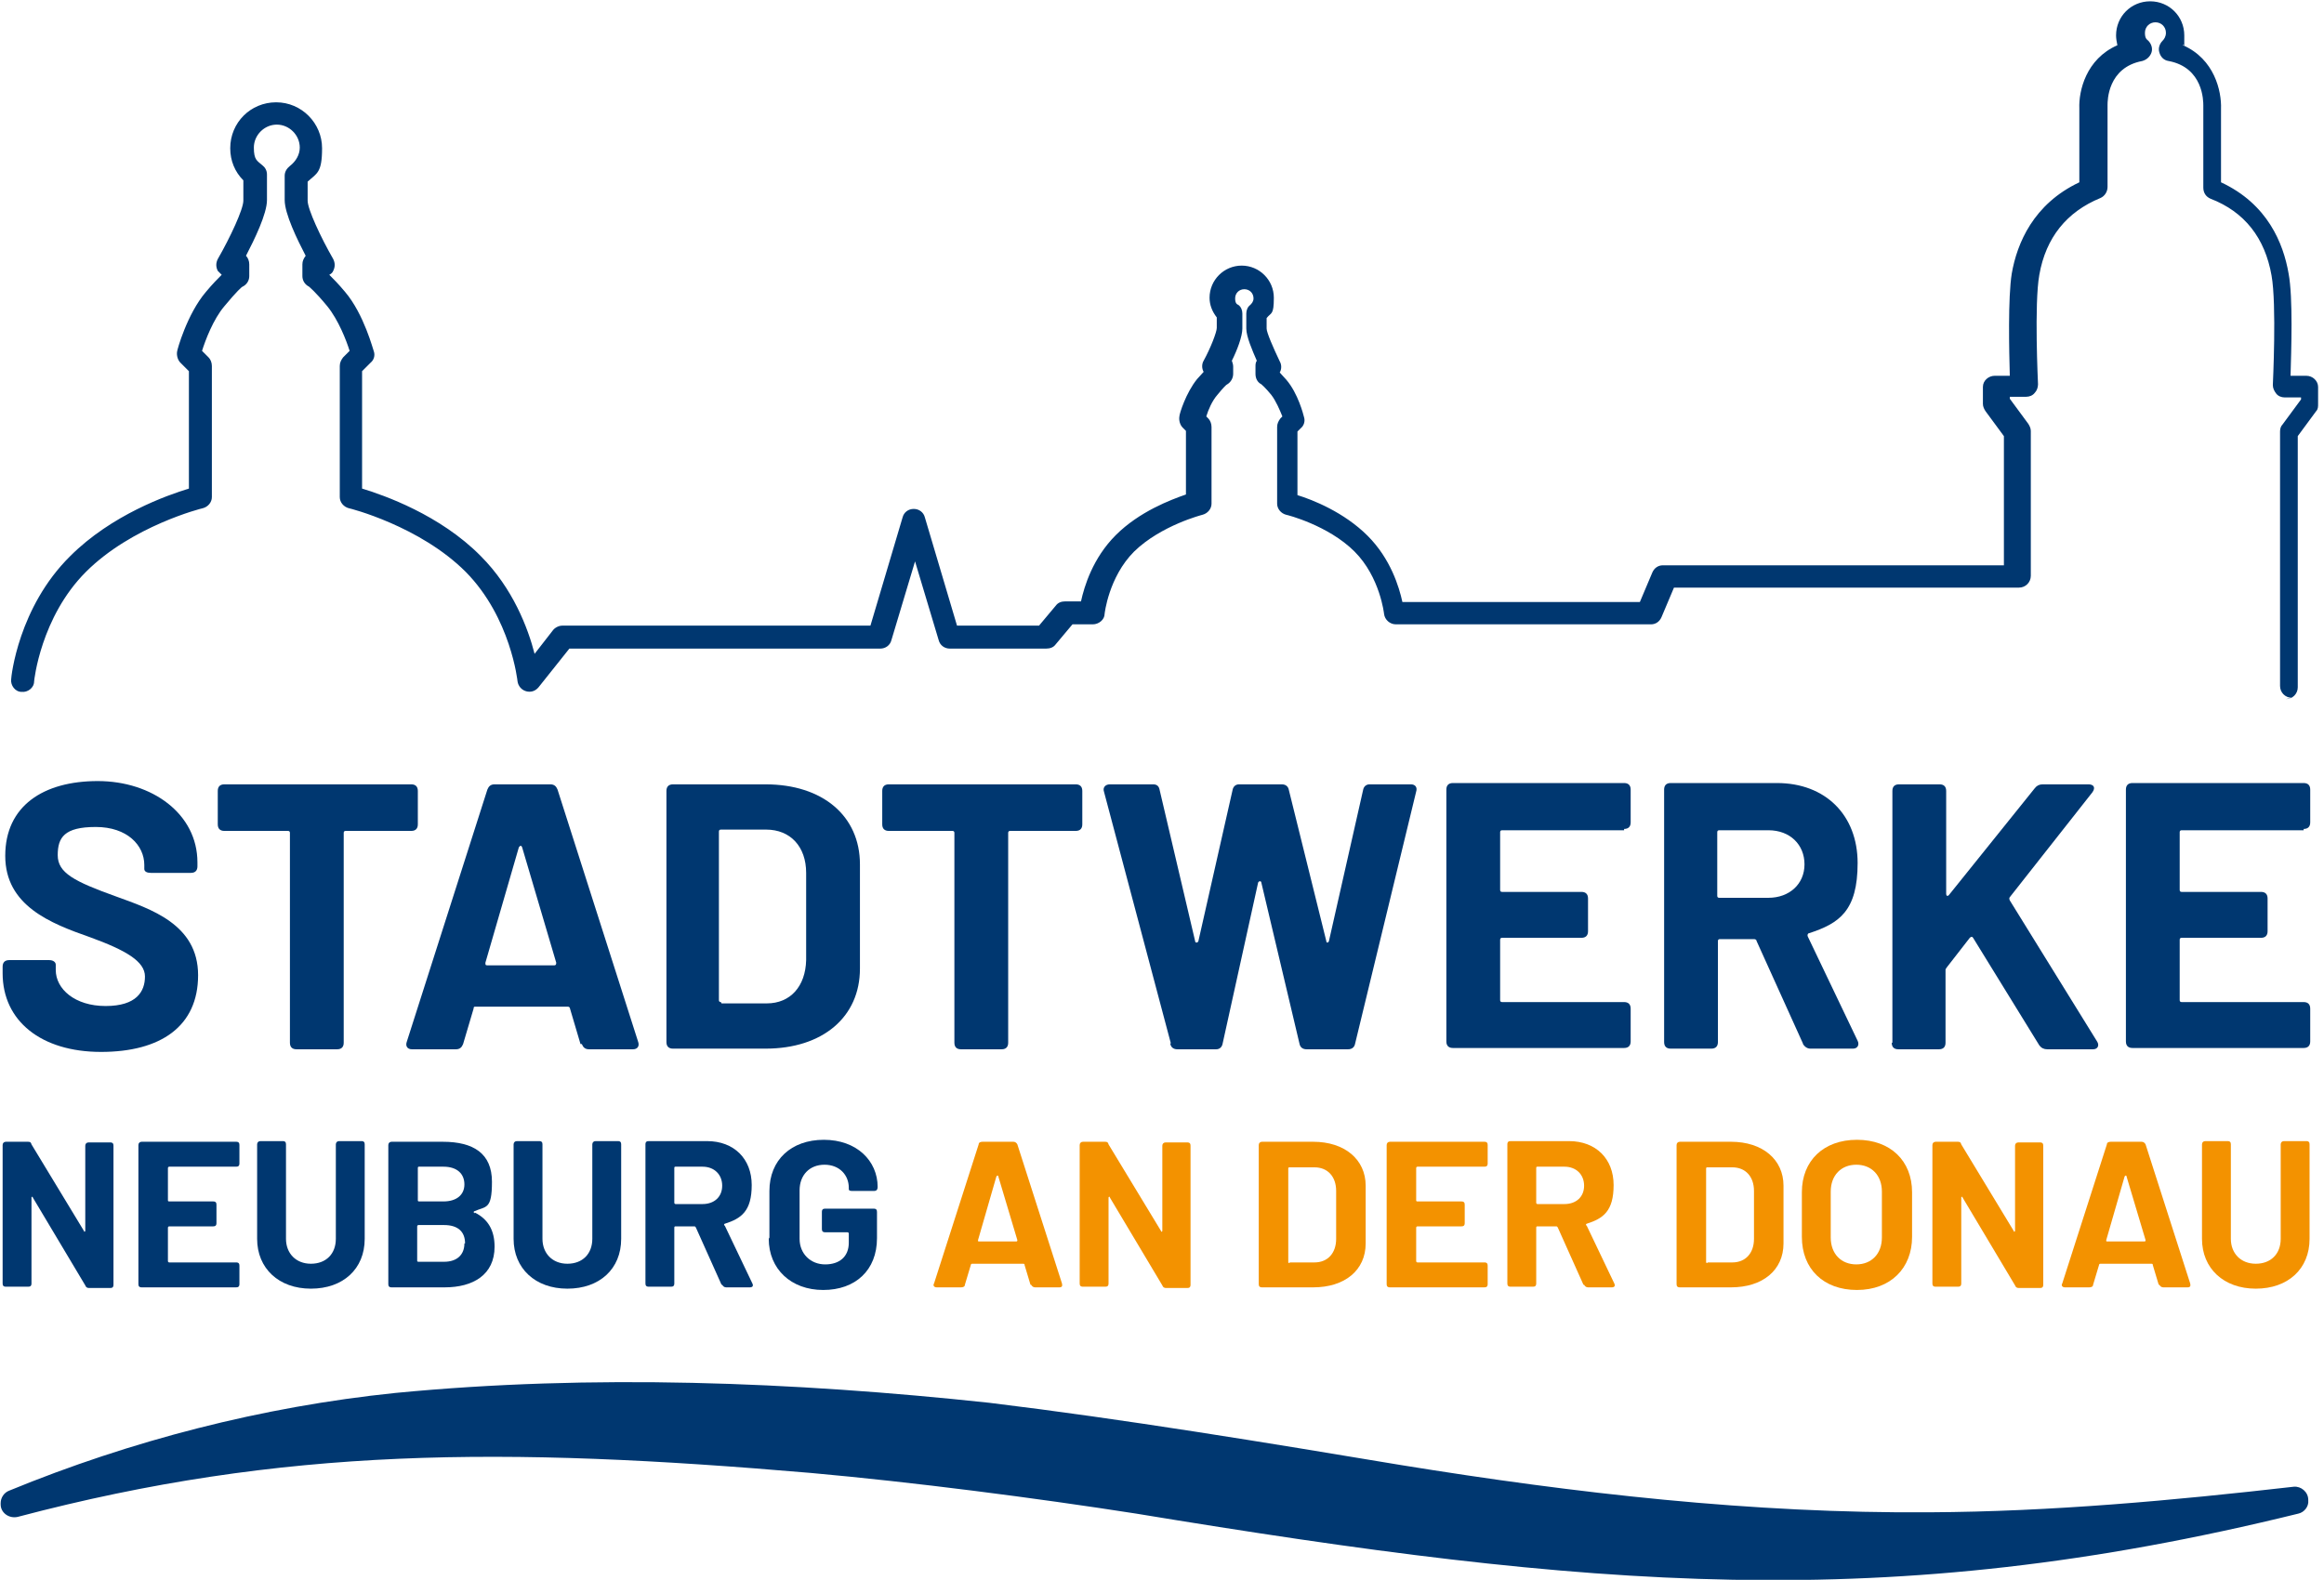 <?xml version="1.0" encoding="UTF-8"?>
<svg xmlns="http://www.w3.org/2000/svg" version="1.1" viewBox="0 0 354.3 240.9">
  <defs>
    <style>
      .cls-1 {
        fill: #f39200;
      }

      .cls-2 {
        fill: #003770;
      }
    </style>
  </defs>
  <!-- Generator: Adobe Illustrator 28.7.1, SVG Export Plug-In . SVG Version: 1.2.0 Build 142)  -->
  <g>
    <g id="Ebene_1">
      <g>
        <path class="cls-2" d="M.4,148.4v-1c0-.6.3-1,1-1h6.1c.6,0,1,.3,1,.7v.8c0,2.9,2.9,5.5,7.6,5.5s6-2.2,6-4.5-2.9-4-8.4-6c-6-2.1-12.9-4.8-12.9-12.4s5.8-11.4,14.1-11.4,15.2,5,15.2,12.4v.6c0,.6-.3,1-1,1h-6.1c-.6,0-1-.2-1-.6v-.6c0-3-2.6-5.8-7.4-5.8s-5.8,1.6-5.8,4.3,2.5,4,8.9,6.3c5.2,1.9,12.5,4.2,12.5,12s-5.7,11.7-14.8,11.7S.4,155.7.4,148.4Z"/>
        <path class="cls-2" d="M63.7,120.6v5.1c0,.6-.3,1-1,1h-10c-.2,0-.3.1-.3.3v32c0,.6-.3,1-1,1h-6.2c-.6,0-1-.3-1-1v-32c0-.2-.1-.3-.3-.3h-9.7c-.6,0-1-.3-1-1v-5.1c0-.6.3-1,1-1h28.5c.6,0,1,.3,1,1Z"/>
        <path class="cls-2" d="M88.5,159.2l-1.6-5.4c0-.2-.2-.3-.3-.3h-14.1c-.2,0-.3,0-.3.3l-1.6,5.4c-.2.5-.5.8-1.1.8h-6.7c-.7,0-1-.5-.8-1.1l12.3-38.5c.2-.5.5-.8,1.1-.8h8.5c.6,0,.9.3,1.1.8l12.3,38.5c.2.6-.1,1.1-.8,1.1h-6.7c-.6,0-.9-.3-1.1-.8ZM74.3,147.2h10.2c.2,0,.3-.1.3-.4l-5.2-17.6c-.1-.3-.3-.3-.5,0l-5.1,17.6c0,.3,0,.4.3.4Z"/>
        <path class="cls-2" d="M101.6,159v-38.4c0-.6.3-1,1-1h14.1c8.7,0,14.4,4.8,14.4,12.2v15.9c0,7.4-5.7,12.2-14.4,12.2h-14.1c-.6,0-1-.3-1-1ZM110,153h6.9c3.6,0,5.9-2.6,6-6.6v-13.3c0-4-2.4-6.6-6.1-6.6h-6.9c-.2,0-.3.1-.3.3v25.7c0,.2.1.3.3.3Z"/>
        <path class="cls-2" d="M165,120.6v5.1c0,.6-.3,1-1,1h-10c-.2,0-.3.1-.3.3v32c0,.6-.3,1-1,1h-6.2c-.6,0-1-.3-1-1v-32c0-.2-.1-.3-.3-.3h-9.7c-.6,0-1-.3-1-1v-5.1c0-.6.3-1,1-1h28.5c.6,0,1,.3,1,1Z"/>
        <path class="cls-2" d="M178.5,159.1l-10.2-38.4c-.2-.6.2-1.1.9-1.1h6.6c.6,0,.9.3,1,.9l5.4,23c0,.3.4.3.5,0l5.2-23c.1-.6.5-.9,1-.9h6.5c.6,0,1,.3,1.1.9l5.7,23c0,.3.3.3.4,0l5.2-23c.1-.6.5-.9,1-.9h6.3c.7,0,1,.5.8,1.1l-9.3,38.4c-.1.6-.5.9-1.1.9h-6.3c-.6,0-1-.3-1.1-.9l-5.8-24.5c0-.3-.4-.3-.5,0l-5.4,24.5c-.1.6-.5.9-1,.9h-5.9c-.6,0-1-.3-1.1-.9Z"/>
        <path class="cls-2" d="M247.6,126.6h-18.6c-.2,0-.3.1-.3.3v8.8c0,.2.1.3.3.3h12.1c.6,0,1,.3,1,1v5c0,.6-.3,1-1,1h-12.1c-.2,0-.3.1-.3.3v9.2c0,.2.1.3.3.3h18.6c.6,0,1,.3,1,1v5c0,.6-.3,1-1,1h-26.1c-.6,0-1-.3-1-1v-38.4c0-.6.3-1,1-1h26.1c.6,0,1,.3,1,1v5c0,.6-.3,1-1,1Z"/>
        <path class="cls-2" d="M274.9,159.2l-7.1-15.7c0-.2-.2-.3-.4-.3h-5.2c-.2,0-.3.1-.3.3v15.4c0,.6-.3,1-1,1h-6.2c-.6,0-1-.3-1-1v-38.5c0-.6.3-1,1-1h16.2c7.4,0,12.3,4.9,12.3,12.2s-2.8,9.2-7.4,10.7c-.2,0-.3.3-.2.5l7.6,15.9c.3.6,0,1.2-.7,1.2h-6.5c-.5,0-.9-.3-1.2-.8ZM261.8,126.9v9.7c0,.2.1.3.3.3h7.5c3.2,0,5.5-2.1,5.5-5.1s-2.2-5.2-5.5-5.2h-7.5c-.2,0-.3.1-.3.3Z"/>
        <path class="cls-2" d="M288.5,159v-38.4c0-.6.3-1,1-1h6.2c.6,0,1,.3,1,1v15.7c0,.3.2.4.4.2l13.1-16.3c.3-.4.7-.6,1.2-.6h7c.8,0,1.1.5.6,1.2l-12.6,16c-.1.1-.1.3,0,.5l13.3,21.5c.4.6.1,1.2-.6,1.2h-7c-.5,0-.9-.2-1.2-.6l-10.1-16.4c-.1-.2-.3-.2-.5,0l-3.5,4.5c-.1.2-.2.2-.2.4v11.1c0,.6-.3,1-1,1h-6.2c-.6,0-1-.3-1-1Z"/>
        <path class="cls-2" d="M351.2,126.6h-18.6c-.2,0-.3.1-.3.3v8.8c0,.2.1.3.3.3h12.1c.6,0,1,.3,1,1v5c0,.6-.3,1-1,1h-12.1c-.2,0-.3.1-.3.3v9.2c0,.2.1.3.3.3h18.6c.6,0,1,.3,1,1v5c0,.6-.3,1-1,1h-26.1c-.6,0-1-.3-1-1v-38.4c0-.6.3-1,1-1h26.1c.6,0,1,.3,1,1v5c0,.6-.3,1-1,1Z"/>
      </g>
      <path class="cls-2" d="M.4,195.8v-21.2c0-.3.2-.5.5-.5h3.3c.3,0,.5,0,.6.4l8,13.2c0,.2.2.1.2,0v-13c0-.3.2-.5.5-.5h3.3c.4,0,.5.2.5.5v21.2c0,.4-.2.5-.5.5h-3.2c-.3,0-.5-.1-.6-.4l-8-13.4c0-.2-.2-.1-.2,0v13.1c0,.4-.2.5-.5.5H.9c-.4,0-.5-.2-.5-.5Z"/>
      <path class="cls-2" d="M36,177.9h-10.2c0,0-.2,0-.2.2v4.9c0,.1,0,.2.2.2h6.7c.4,0,.5.2.5.5v2.8c0,.4-.2.5-.5.5h-6.7c0,0-.2,0-.2.2v5.1c0,0,0,.2.2.2h10.2c.4,0,.5.2.5.5v2.8c0,.4-.2.5-.5.5h-14.4c-.4,0-.5-.2-.5-.5v-21.2c0-.3.2-.5.5-.5h14.4c.4,0,.5.2.5.5v2.8c0,.4-.2.5-.5.5Z"/>
      <path class="cls-2" d="M39.2,188.9v-14.4c0-.3.2-.5.5-.5h3.4c.4,0,.5.2.5.5v14.4c0,2.2,1.5,3.8,3.8,3.8s3.8-1.5,3.8-3.8v-14.4c0-.3.2-.5.5-.5h3.4c.4,0,.5.2.5.5v14.4c0,4.6-3.3,7.6-8.2,7.6s-8.2-3.1-8.2-7.6Z"/>
      <path class="cls-2" d="M72.4,184.9c2,1,3,2.7,3,5.2,0,4.3-3.3,6.2-7.6,6.2h-8.1c-.4,0-.5-.2-.5-.5v-21.2c0-.3.2-.5.5-.5h7.8c4.7,0,7.5,1.8,7.5,6.1s-.9,3.7-2.7,4.5c-.1,0-.1.2,0,.3ZM63.7,178.1v4.9c0,.1,0,.2.2.2h3.7c2,0,3.2-1,3.2-2.6s-1.1-2.7-3.2-2.7h-3.7c-.1,0-.2,0-.2.2ZM70.9,189.6c0-1.8-1.1-2.8-3.2-2.8h-3.9c0,0-.2,0-.2.2v5.2c0,.1,0,.2.2.2h3.9c2,0,3.1-1.1,3.1-2.8Z"/>
      <path class="cls-2" d="M78.3,188.9v-14.4c0-.3.2-.5.5-.5h3.4c.4,0,.5.2.5.5v14.4c0,2.2,1.5,3.8,3.8,3.8s3.8-1.5,3.8-3.8v-14.4c0-.3.2-.5.5-.5h3.4c.4,0,.5.2.5.5v14.4c0,4.6-3.3,7.6-8.2,7.6s-8.2-3.1-8.2-7.6Z"/>
      <path class="cls-2" d="M110,195.9l-3.9-8.7c0,0-.1-.2-.2-.2h-2.9c-.1,0-.2,0-.2.2v8.5c0,.4-.2.5-.5.5h-3.4c-.4,0-.5-.2-.5-.5v-21.2c0-.4.2-.5.5-.5h8.9c4.1,0,6.8,2.7,6.8,6.7s-1.6,5.1-4.1,5.9c-.1,0-.2.2,0,.3l4.2,8.8c.2.4,0,.6-.4.6h-3.6c-.3,0-.5-.2-.6-.4ZM102.8,178.1v5.3c0,0,0,.2.2.2h4.1c1.8,0,3-1.1,3-2.8s-1.2-2.9-3-2.9h-4.1c-.1,0-.2,0-.2.2Z"/>
      <path class="cls-2" d="M117.3,188.7v-7.1c0-4.7,3.3-7.8,8.3-7.8s8.2,3.2,8.2,7.2h0c0,.4-.2.6-.5.6h-3.4c-.4,0-.5-.1-.5-.3v-.2c0-1.9-1.4-3.5-3.7-3.5s-3.8,1.6-3.8,3.9v7.4c0,2.3,1.7,3.9,3.9,3.9s3.6-1.2,3.6-3.3v-1.4c0,0,0-.2-.2-.2h-3.4c-.4,0-.5-.2-.5-.5v-2.6c0-.4.2-.5.5-.5h7.4c.4,0,.5.2.5.5v4c0,4.9-3.3,7.9-8.2,7.9s-8.3-3.2-8.3-7.8Z"/>
      <path class="cls-2" d="M349.4,106.4c-1,0-1.8-.8-1.8-1.8v-38.8c0-.4.1-.8.4-1.1l2.8-3.8v-.3h-2.5c-.5,0-1-.2-1.3-.6-.3-.4-.5-.8-.5-1.3,0-.1.6-12.3-.2-16.7-1-5.7-4.1-9.7-9.3-11.7-.7-.3-1.1-.9-1.1-1.7v-12.5c0-.7,0-5.8-5.3-6.8-.7-.1-1.2-.6-1.4-1.3-.2-.6,0-1.3.5-1.8.2-.2.5-.6.5-1.2,0-.9-.7-1.6-1.6-1.6s-1.6.7-1.6,1.6.3,1,.5,1.2c.5.5.7,1.2.5,1.8-.2.6-.7,1.1-1.4,1.3-5.3,1-5.3,6.1-5.3,6.7v12.5c0,.7-.4,1.4-1.1,1.7-5.1,2.1-8.3,6-9.3,11.7-.8,4.4-.2,16.6-.2,16.7,0,.5-.2,1-.5,1.3-.3.4-.8.6-1.3.6h-2.5v.3s2.8,3.8,2.8,3.8c.2.3.4.7.4,1.1v22.1c0,1-.8,1.8-1.8,1.8h-52.6l-1.9,4.5c-.3.7-.9,1.1-1.6,1.1h-38.9c-.9,0-1.7-.7-1.8-1.6,0,0-.6-5.6-4.5-9.5-4-4-10.3-5.6-10.4-5.6-.8-.2-1.4-.9-1.4-1.7v-11.7c0-.5.2-.9.5-1.3l.3-.3c-.4-1-1-2.4-1.7-3.3-.9-1.1-1.4-1.5-1.5-1.6-.6-.3-.9-.9-.9-1.6v-1.1c0-.3,0-.6.2-.9-.7-1.6-1.6-3.7-1.6-4.9v-2.3c0-.5.2-1,.6-1.3.2-.2.5-.5.5-1,0-.8-.6-1.4-1.4-1.4s-1.4.6-1.4,1.4.3.9.5,1c.4.3.6.8.6,1.3v2.3c0,1.2-.8,3.3-1.6,4.9.1.3.2.6.2.9v1.1c0,.7-.4,1.3-.9,1.6-.1,0-.6.5-1.5,1.6-.8.9-1.4,2.3-1.7,3.3l.3.3c.3.3.5.8.5,1.3v11.7c0,.8-.6,1.5-1.4,1.7,0,0-6.3,1.6-10.4,5.6-3.9,3.9-4.5,9.5-4.5,9.5,0,.9-.9,1.6-1.8,1.6h-3.1l-2.6,3.1c-.3.4-.8.6-1.4.6h-14.7c-.8,0-1.5-.5-1.7-1.3l-3.6-12-3.6,12c-.2.8-.9,1.3-1.7,1.3h-47.4l-4.7,5.9c-.5.6-1.2.8-1.9.6-.7-.2-1.2-.8-1.3-1.5,0,0-1-9.7-7.9-16.7-7-7-17.7-9.7-17.8-9.7-.8-.2-1.4-.9-1.4-1.7v-20c0-.5.2-.9.5-1.3l1-1c-.5-1.6-1.7-4.7-3.4-6.8-1.9-2.3-2.7-2.9-2.8-3-.6-.3-1-.9-1-1.6v-1.8c0-.5.2-.9.5-1.3-1.3-2.5-3.2-6.4-3.2-8.5v-3.7c0-.6.3-1.1.8-1.5.9-.7,1.5-1.7,1.5-2.8,0-1.9-1.6-3.5-3.5-3.5s-3.5,1.6-3.5,3.5.5,2,1.3,2.7c.4.3.7.8.7,1.4v3.9c0,2.1-1.9,6-3.2,8.5.3.3.5.8.5,1.3v1.8c0,.7-.4,1.3-1,1.6-.1,0-.9.7-2.8,3-1.7,2-2.9,5.2-3.4,6.8l1,1c.3.3.5.8.5,1.3v20c0,.8-.6,1.5-1.4,1.7-.1,0-10.8,2.7-17.8,9.7-6.9,6.9-7.9,16.6-7.9,16.7,0,1-1,1.7-1.9,1.6-1,0-1.7-1-1.6-1.9,0-.4,1.1-11,9-18.8,6.3-6.3,14.8-9.3,18.1-10.3v-17.9l-1.3-1.3c-.4-.4-.6-1.1-.5-1.7,0-.2,1.5-5.7,4.4-9.1,1-1.2,1.8-2,2.4-2.6-.2-.2-.4-.4-.6-.6-.3-.6-.3-1.2,0-1.8,1.9-3.3,3.9-7.6,3.9-8.9v-3.1c-1.3-1.3-2-3-2-4.9,0-3.9,3.1-7,7-7s7,3.2,7,7-.8,3.8-2.2,5.1v2.9c0,1.3,2,5.6,3.9,8.9.3.6.3,1.2,0,1.8-.1.3-.4.5-.6.6.6.6,1.4,1.4,2.4,2.6,2.9,3.4,4.3,8.9,4.4,9.1.2.6,0,1.3-.5,1.7l-1.3,1.3v17.9c3.3,1,11.9,4,18.1,10.3,4.9,4.9,7.2,11,8.2,14.9l2.8-3.6c.3-.4.9-.7,1.4-.7h47l4.9-16.5c.2-.8.9-1.3,1.7-1.3h0c.8,0,1.5.5,1.7,1.3l4.9,16.5h12.5l2.6-3.1c.3-.4.8-.6,1.4-.6h2.4c.5-2.3,1.8-6.6,5.3-10.1,3.6-3.6,8.4-5.4,10.7-6.2v-9.7s-.5-.5-.5-.5c-.4-.4-.6-1.1-.5-1.7,0-.4,1-3.6,2.7-5.7.4-.4.7-.8,1-1.1-.3-.5-.3-1.2,0-1.7,1.1-2,2-4.4,2-5v-1.6c-.7-.9-1.1-1.9-1.1-3,0-2.7,2.2-4.9,4.9-4.9s4.9,2.2,4.9,4.9-.4,2.2-1.1,3.1v1.6c0,.6,1,2.9,2,5,.3.5.3,1.2,0,1.7.3.3.6.7,1,1.1,1.8,2.1,2.6,5.3,2.7,5.7.2.6,0,1.3-.5,1.7l-.5.5v9.7c2.3.7,7.1,2.6,10.7,6.2,3.5,3.5,4.8,7.8,5.3,10.1h36.2l1.9-4.5c.3-.7.9-1.1,1.6-1.1h52v-19.7l-2.8-3.8c-.2-.3-.4-.7-.4-1.1v-2.6c0-1,.9-1.7,1.8-1.7h2.3c-.1-3.7-.3-11.9.3-15.6.8-4.6,3.3-10.6,10.3-13.9v-11.3c-.1-2.6,1-7.5,5.8-9.6-.1-.5-.2-1-.2-1.5,0-2.9,2.3-5.2,5.2-5.2s5.2,2.3,5.2,5.2,0,1-.2,1.5c4.8,2.1,5.9,7,5.8,9.7v11.2c7.1,3.3,9.5,9.3,10.3,13.9.7,3.7.4,11.9.3,15.6h2.4c1,0,1.8.8,1.8,1.7v2.6c0,.4,0,.8-.3,1.1l-2.8,3.8v38.3c0,1-.8,1.8-1.8,1.8ZM192.8,58.6s0,0,0,0c0,0,0,0,0,0ZM187.1,58.6s0,0,0,0c0,0,0,0,0,0ZM187.1,58.6s0,0,0,0c0,0,0,0,0,0ZM192.8,58.6s0,0,0,0c0,0,0,0,0,0ZM187.1,58.6s0,0,0,0c0,0,0,0,0,0ZM192.8,58.6s0,0,0,0c0,0,0,0,0,0ZM47.7,44s0,0,0,0c0,0,0,0,0,0ZM37.3,44s0,0,0,0c0,0,0,0,0,0ZM37.3,44s0,0,0,0c0,0,0,0,0,0ZM47.7,44s0,0,0,0c0,0,0,0,0,0Z"/>
      <path class="cls-2" d="M351.9,228.7c0-1.2-1.1-2.1-2.2-2-18.4,2.1-36.9,3.8-55.5,3.9-27,.2-54.1-2.9-80.6-7.2-20.4-3.4-42.2-7-62.8-9.5-29.9-3.2-60.5-4.4-90.5-1.5-20.4,2.1-40.4,7.3-58.9,14.9-.8.3-1.3,1.1-1.3,1.9v.2c0,1.3,1.3,2.2,2.6,1.9,40.5-10.7,74.2-10.7,120.9-6.7,15.6,1.4,34.2,3.8,49.6,6.2,69.2,11.4,114.3,15.5,177.2,0,.9-.2,1.6-1.1,1.5-2h0Z"/>
      <path class="cls-1" d="M157.1,195.9l-.9-3c0-.1,0-.2-.2-.2h-7.8c0,0-.2,0-.2.2l-.9,3c0,.3-.3.4-.6.4h-3.7c-.4,0-.6-.3-.4-.6l6.8-21.2c0-.3.3-.4.6-.4h4.7c.3,0,.5.2.6.4l6.8,21.2c.1.4,0,.6-.4.6h-3.7c-.3,0-.5-.2-.6-.4ZM149.3,189.3h5.6c.1,0,.2,0,.2-.2l-2.9-9.7c0-.2-.2-.2-.3,0l-2.8,9.7c0,.2,0,.2.2.2Z"/>
      <path class="cls-1" d="M164.6,195.8v-21.2c0-.3.2-.5.5-.5h3.3c.3,0,.5,0,.6.4l8,13.2c0,.2.2.1.2,0v-13c0-.3.2-.5.5-.5h3.3c.4,0,.5.2.5.5v21.2c0,.4-.2.5-.5.5h-3.2c-.3,0-.5-.1-.6-.4l-8-13.4c0-.2-.2-.1-.2,0v13.1c0,.4-.2.5-.5.5h-3.4c-.4,0-.5-.2-.5-.5Z"/>
      <path class="cls-1" d="M191.9,195.8v-21.2c0-.3.2-.5.5-.5h7.8c4.8,0,8,2.7,8,6.7v8.8c0,4.1-3.2,6.7-8,6.7h-7.8c-.4,0-.5-.2-.5-.5ZM196.6,192.5h3.8c2,0,3.3-1.4,3.3-3.6v-7.3c0-2.2-1.3-3.6-3.3-3.6h-3.8c-.1,0-.2,0-.2.2v14.2c0,.1,0,.2.2.2Z"/>
      <path class="cls-1" d="M226.3,177.9h-10.2c0,0-.2,0-.2.2v4.9c0,.1,0,.2.2.2h6.7c.4,0,.5.2.5.5v2.8c0,.4-.2.5-.5.5h-6.7c0,0-.2,0-.2.2v5.1c0,0,0,.2.2.2h10.2c.4,0,.5.2.5.5v2.8c0,.4-.2.5-.5.5h-14.4c-.4,0-.5-.2-.5-.5v-21.2c0-.3.2-.5.5-.5h14.4c.4,0,.5.2.5.5v2.8c0,.4-.2.5-.5.5Z"/>
      <path class="cls-1" d="M241.4,195.9l-3.9-8.7c0,0-.1-.2-.2-.2h-2.9c-.1,0-.2,0-.2.2v8.5c0,.4-.2.5-.5.5h-3.4c-.4,0-.5-.2-.5-.5v-21.2c0-.4.2-.5.5-.5h8.9c4.1,0,6.8,2.7,6.8,6.7s-1.6,5.1-4.1,5.9c-.1,0-.2.2,0,.3l4.2,8.8c.2.4,0,.6-.4.6h-3.6c-.3,0-.5-.2-.6-.4ZM234.2,178.1v5.3c0,0,0,.2.2.2h4.1c1.8,0,3-1.1,3-2.8s-1.2-2.9-3-2.9h-4.1c-.1,0-.2,0-.2.2Z"/>
      <path class="cls-1" d="M255.6,195.8v-21.2c0-.3.2-.5.5-.5h7.8c4.8,0,8,2.7,8,6.7v8.8c0,4.1-3.2,6.7-8,6.7h-7.8c-.4,0-.5-.2-.5-.5ZM260.3,192.5h3.8c2,0,3.3-1.4,3.3-3.6v-7.3c0-2.2-1.3-3.6-3.3-3.6h-3.8c-.1,0-.2,0-.2.2v14.2c0,.1,0,.2.2.2Z"/>
      <path class="cls-1" d="M274.7,188.6v-6.8c0-4.8,3.3-8,8.4-8s8.4,3.2,8.4,8v6.8c0,4.8-3.3,8.1-8.4,8.1s-8.4-3.2-8.4-8.1ZM286.9,188.7v-7c0-2.5-1.6-4.1-3.9-4.1s-3.9,1.6-3.9,4.1v7c0,2.5,1.6,4.1,3.9,4.1s3.9-1.6,3.9-4.1Z"/>
      <path class="cls-1" d="M294.6,195.8v-21.2c0-.3.2-.5.5-.5h3.3c.3,0,.5,0,.6.4l8,13.2c0,.2.2.1.2,0v-13c0-.3.2-.5.5-.5h3.3c.4,0,.5.2.5.5v21.2c0,.4-.2.5-.5.5h-3.2c-.3,0-.5-.1-.6-.4l-8-13.4c0-.2-.2-.1-.2,0v13.1c0,.4-.2.5-.5.5h-3.4c-.4,0-.5-.2-.5-.5Z"/>
      <path class="cls-1" d="M329.1,195.9l-.9-3c0-.1,0-.2-.2-.2h-7.8c0,0-.2,0-.2.2l-.9,3c0,.3-.3.4-.6.4h-3.7c-.4,0-.6-.3-.4-.6l6.8-21.2c0-.3.3-.4.6-.4h4.7c.3,0,.5.2.6.4l6.8,21.2c.1.4,0,.6-.4.6h-3.7c-.3,0-.5-.2-.6-.4ZM321.3,189.3h5.6c.1,0,.2,0,.2-.2l-2.9-9.7c0-.2-.2-.2-.3,0l-2.8,9.7c0,.2,0,.2.2.2Z"/>
      <path class="cls-1" d="M335.7,188.9v-14.4c0-.3.2-.5.5-.5h3.4c.4,0,.5.2.5.5v14.4c0,2.2,1.5,3.8,3.8,3.8s3.8-1.5,3.8-3.8v-14.4c0-.3.2-.5.5-.5h3.4c.4,0,.5.2.5.5v14.4c0,4.6-3.3,7.6-8.2,7.6s-8.2-3.1-8.2-7.6Z"/>
    </g>
  </g>
</svg>